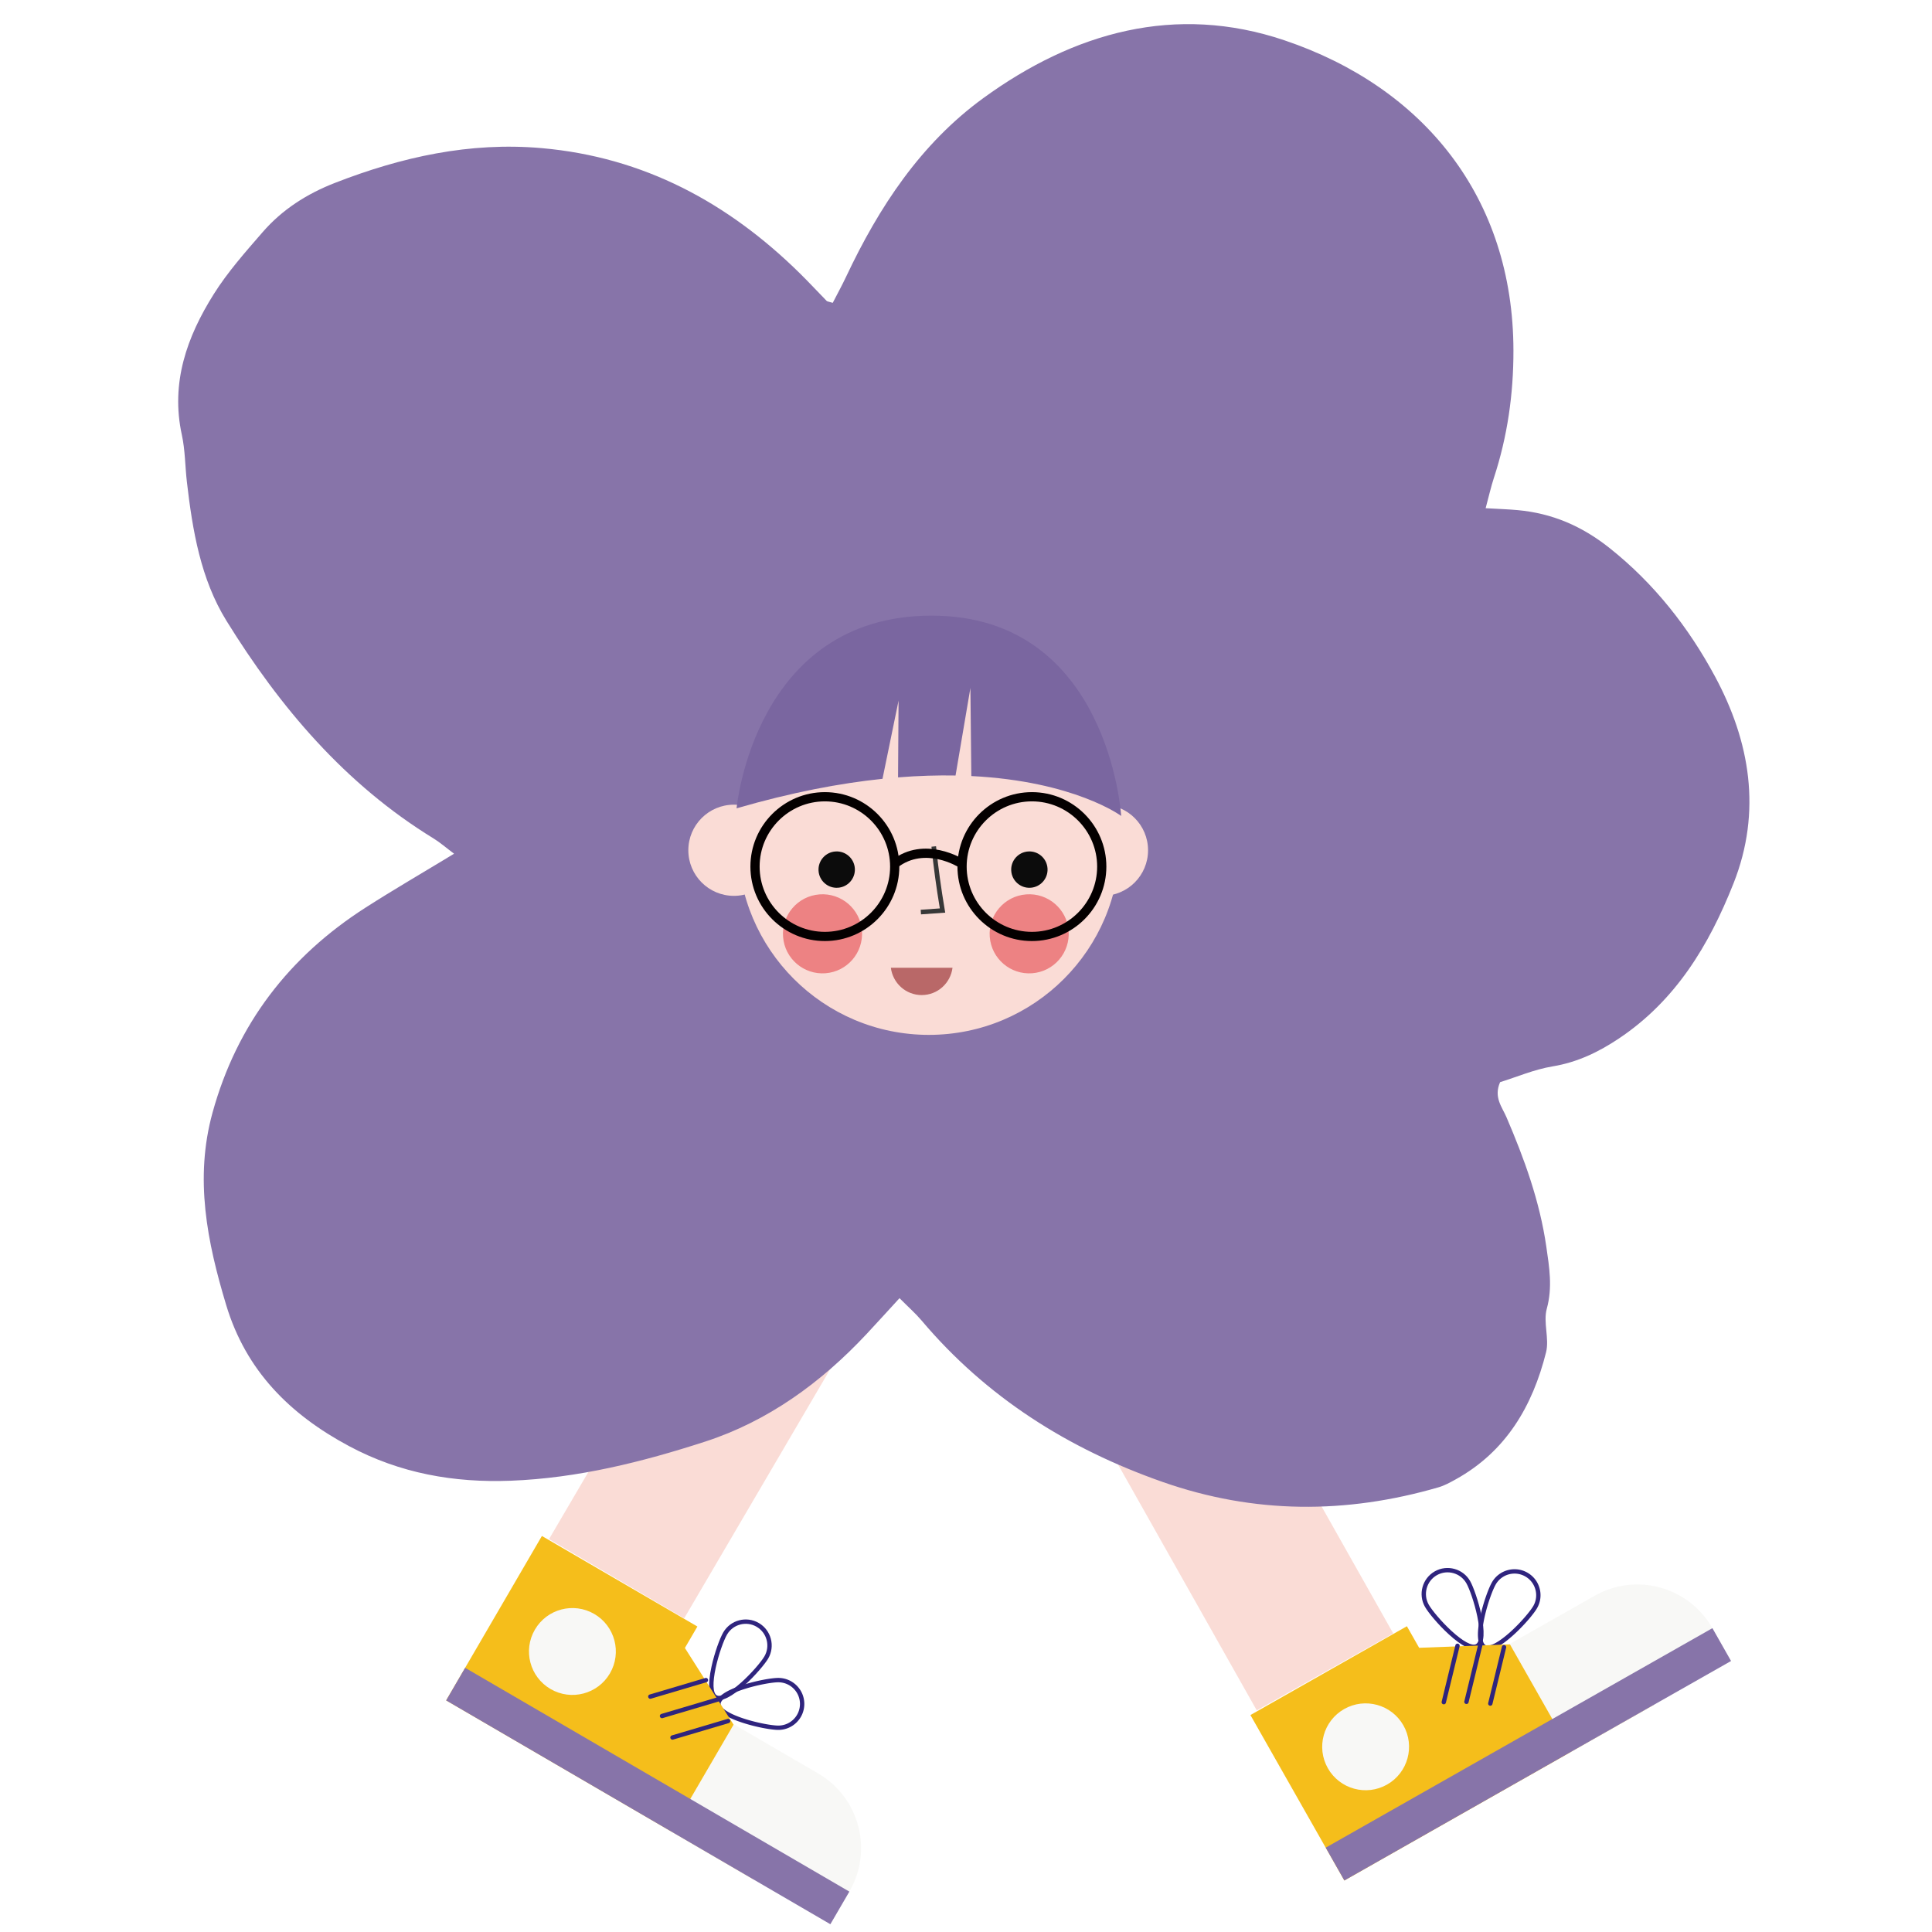 <?xml version="1.0" encoding="UTF-8"?>
<svg data-bbox="184.466 24.979 1626.533 1966.965" viewBox="0 0 2000 2000" xmlns="http://www.w3.org/2000/svg" data-type="ugc">
    <g>
        <defs>
            <clipPath id="97f26e1d-492a-4f72-a2a1-67bb15418840">
                <path d="M1144.95 820.39v214.11H777.19V820.39z"/>
            </clipPath>
        </defs>
        <path d="M1530.21 1705.93c-6.18 3.49-16.46-1.29-30.55-14.2-10.99-10.06-21.1-22.32-24.53-28.36-7.32-12.9-2.78-29.36 10.12-36.69l.06-.04c12.9-7.27 29.32-2.73 36.63 10.16 6.13 10.8 22.35 61.14 8.29 69.12h-.02Zm-42.69-75.37-.05.03c-10.74 6.1-14.52 19.8-8.43 30.55 3.18 5.61 13.13 17.63 23.65 27.27 11.79 10.8 21.25 15.88 25.3 13.6 4.04-2.3 4.53-13.03 1.3-28.7-2.88-13.97-8.1-28.68-11.28-34.29-6.09-10.73-19.76-14.51-30.5-8.45" fill="#2f247e"/>
        <path d="M1550.99 1704.42c-6.64 3.75-11.84 4.56-15.51 2.41-6.13-3.57-7.18-14.86-3.1-33.55 3.18-14.56 8.7-29.47 12.19-35.47 7.49-12.81 23.98-17.17 36.81-9.69 6.21 3.63 10.64 9.44 12.47 16.39s.84 14.2-2.78 20.41c-3.5 6-13.75 18.14-24.86 28.08-5.71 5.1-10.79 8.91-15.22 11.41m5.79-72.53a22.3 22.3 0 0 0-8.32 8.21c-3.25 5.57-8.64 20.21-11.68 34.15-3.41 15.63-3.05 26.36.97 28.7 4.02 2.35 13.53-2.63 25.46-13.29 10.63-9.52 20.72-21.42 23.97-26.99a22.2 22.2 0 0 0 2.31-16.99 22.23 22.23 0 0 0-10.38-13.65c-7.13-4.15-15.62-3.92-22.33-.14m-10.27 7.07.04-.02z" fill="#2f247e"/>
        <path fill="#fadcd6" d="m1225.334 1306.428 216.911 384.483-141.243 79.684-216.91-384.484z"/>
        <path fill="#f5be1b" d="m1456.42 1683.47 12.68 22.34 204.76-7.9 38.04 67.02-320.23 181.77-97.23-171.29z"/>
        <path d="m1650.82 1651.9-87.97 49.93 63.41 111.71 165.7-94.05-19.29-33.98c-24.37-42.93-78.92-57.98-121.85-33.61" fill="#f8f8f6"/>
        <path fill="#8774a9" d="m1772.683 1685.472 19.286 33.978-400.29 227.212-19.287-33.978z"/>
        <path d="M1519.17 1763.68a2.247 2.247 0 0 1-3.29-2.49l14.2-58.34a2.253 2.253 0 0 1 4.38 1.06l-14.2 58.34c-.15.63-.56 1.13-1.08 1.43" fill="#2f247e"/>
        <path d="M1495.71 1764.02a2.247 2.247 0 0 1-3.29-2.49l14.2-58.34a2.253 2.253 0 0 1 2.72-1.66c1.21.3 1.95 1.51 1.65 2.72l-14.2 58.35c-.15.63-.56 1.13-1.08 1.43" fill="#2f247e"/>
        <path d="M1543.86 1765.49a2.247 2.247 0 0 1-3.29-2.49l14.2-58.34a2.253 2.253 0 0 1 4.38 1.06l-14.2 58.35c-.15.63-.56 1.13-1.08 1.43" fill="#2f247e"/>
        <path d="M1374.59 1830.48c12.26 21.59 39.7 29.16 61.29 16.9 21.6-12.25 29.16-39.7 16.91-61.29-12.26-21.59-39.7-29.16-61.29-16.91-21.59 12.26-29.17 39.7-16.91 61.29" fill="#f8f8f6"/>
        <path d="M739.64 1758.84c-6.12-3.59-7.16-14.87-3.09-33.55 3.17-14.56 8.68-29.47 12.17-35.47 7.47-12.82 23.97-17.17 36.8-9.71l.06.04c12.77 7.49 17.11 23.96 9.65 36.77-6.25 10.73-41.6 50.07-55.57 41.94h-.02Zm43.66-74.8-.05-.03c-10.68-6.22-24.42-2.59-30.64 8.09-3.25 5.57-8.63 20.22-11.67 34.16-3.4 15.62-3.04 26.35.97 28.7 4.02 2.34 13.53-2.63 25.45-13.3 10.63-9.52 20.71-21.42 23.96-27 6.21-10.66 2.6-24.38-8.04-30.61" fill="#2f247e"/>
        <path d="M751.4 1776.04c-6.58-3.86-9.9-7.93-9.89-12.19 0-7.1 9.23-13.68 27.44-19.56 14.19-4.58 29.84-7.31 36.78-7.31 14.84.02 26.9 12.09 26.89 26.93 0 7.19-2.81 13.94-7.9 19.02s-11.85 7.87-19.04 7.87c-6.94 0-22.6-2.76-36.77-7.36-7.28-2.37-13.13-4.84-17.52-7.41m65.61-31.47a22.3 22.3 0 0 0-11.28-3.06c-6.45 0-21.81 2.7-35.39 7.08-15.22 4.91-24.31 10.63-24.32 15.27-.01 4.65 9.08 10.37 24.29 15.32 13.57 4.4 28.93 7.13 35.39 7.14 5.99 0 11.62-2.32 15.85-6.55 4.24-4.23 6.57-9.85 6.58-15.84 0-8.25-4.47-15.47-11.11-19.37m-11.29-5.31.04.02z" fill="#2f247e"/>
        <path fill="#fadcd6" d="m931.452 1294.41-223.189 380.874-139.917-81.99 223.19-380.874z"/>
        <path fill="#f5be1b" d="m721.93 1683.77-12.93 22.2 109.83 172.99-38.78 66.59-318.19-185.32 99.12-170.2z"/>
        <path d="m847.01 1835.9-87.41-50.91-64.65 111 164.64 95.9 19.67-33.76c24.84-42.66 10.4-97.38-32.25-122.22" fill="#f8f8f6"/>
        <path fill="#8774a9" d="m481.52 1726.515 397.727 231.669-19.664 33.76-397.728-231.669z"/>
        <path d="M684.18 1778.35a2.27 2.27 0 0 1-1.02-1.3c-.35-1.19.33-2.45 1.52-2.8l57.56-17.07c1.2-.36 2.45.33 2.8 1.52s-.33 2.45-1.52 2.8l-57.57 17.08c-.62.18-1.26.09-1.78-.22" fill="#2f247e"/>
        <path d="M672.08 1758.25a2.27 2.27 0 0 1-1.02-1.3c-.35-1.19.33-2.45 1.52-2.8l57.57-17.08c1.2-.36 2.45.33 2.8 1.52s-.33 2.45-1.52 2.8l-57.57 17.08c-.62.18-1.26.09-1.78-.22" fill="#2f247e"/>
        <path d="M695.03 1800.6a2.27 2.27 0 0 1-1.02-1.3c-.35-1.19.33-2.45 1.52-2.8l57.56-17.08c1.19-.35 2.45.33 2.8 1.52s-.33 2.45-1.52 2.8l-57.57 17.08c-.62.18-1.26.09-1.78-.22" fill="#2f247e"/>
        <path d="M553.71 1687c-12.5 21.46-5.23 48.98 16.22 61.47 21.45 12.5 48.98 5.23 61.48-16.22 12.5-21.46 5.23-48.98-16.22-61.48-21.46-12.5-48.98-5.24-61.48 16.22" fill="#f8f8f6"/>
        <path d="M1537.92 526.09c13.76.8 23.47 1.09 33.13 1.98 35.67 3.25 66.37 16.41 95.01 39.12 46.36 36.76 82.12 82.55 109.31 133.1 36.12 67.12 48.76 139.48 19.13 214.27-25.38 64.07-59.86 121.18-118.54 160.43-20.95 14.01-43.05 24.7-68.65 28.92-19.05 3.14-37.32 11.04-54.42 16.35-6.84 15.61 2.03 25.65 6.54 36.14 18.57 43.21 34.48 87.08 41.28 133.97 3.13 21.58 6.61 42.27.51 64.45-3.86 14.03 2.81 30.89-.75 45.09-13.97 55.66-41.4 102.71-93.61 131.57-5.7 3.15-11.56 6.4-17.75 8.19-95.76 27.8-190.78 27.68-285.63-5.58-97.75-34.29-182.27-87.58-249.49-167.13-6.13-7.25-13.36-13.58-22.82-23.1-12.56 13.68-23.26 25.52-34.16 37.18-46.98 50.2-102 90.21-167.08 111.32-65.05 21.1-131.98 37.84-201.15 40.48-58.72 2.24-114.52-7.53-167.36-35.78-61.48-32.86-106.8-78.17-127.27-146.05-19.72-65.36-32.97-130.96-14.13-199.23 25.26-91.56 79.16-161.47 158.52-212.3 29.2-18.7 59.22-36.11 91.5-55.7-8.08-6.06-14.35-11.59-21.36-15.89-91.46-56.1-158.83-135.63-214.33-225.37-26.65-43.1-35.07-93.5-40.88-143.61-1.88-16.22-1.76-32.84-5.22-48.7-11.78-54 5.24-101.53 33.08-145.81 14.4-22.9 32.7-43.52 50.52-64.05 20.3-23.4 45.77-39.68 74.84-51 68.9-26.85 139.53-42.55 213.93-36.02 105.79 9.28 193.26 56.5 267.86 130.08 9.29 9.16 18.14 18.76 27.28 28.09.64.65 1.94.66 6.29 2 4.41-8.58 9.41-17.67 13.83-27.03 33.94-71.98 77.16-137.73 142.04-184.91 93.81-68.23 198.94-97.87 311.69-59.84 143.9 48.54 236.89 162.46 237.09 321.2.06 45.04-6.19 88.98-20.25 131.82-3.03 9.25-5.14 18.79-8.53 31.39Z" fill="#8774a9"/>
        <path d="M1159.24 873.63c0-109.17-88.5-197.67-197.67-197.67S763.9 764.46 763.9 873.63s88.5 197.67 197.67 197.67 197.67-88.5 197.67-197.67" fill="#fadcd6"/>
        <path d="M806.94 880.19c0 26.06-21.13 47.19-47.19 47.19s-47.19-21.13-47.19-47.19S733.69 833 759.75 833s47.19 21.13 47.19 47.19m334.33 47.19c26.06 0 47.19-21.13 47.19-47.19S1167.33 833 1141.27 833s-47.19 21.13-47.19 47.19 21.13 47.19 47.19 47.19" fill="#fadcd6"/>
        <path d="m930.18 725.31-16.62 80.92c-43.93 4.58-94.16 14.03-151.04 30.54 0 0 18.15-199.46 201.9-199.46 183.74 0 196.22 207.35 196.22 207.35s-48.22-35.96-155.12-41.29l-.96-91.22-15.38 90.66c-18.27-.34-38.09.21-59.52 1.93l.53-79.44Z" fill="#7a66a0"/>
        <path d="m953.43 946.55-.34-4.76 19.83-1.41c-3.56-21.14-6.48-42.61-8.68-63.87l4.75-.49c2.28 22.03 5.33 44.28 9.07 66.15l.44 2.6-25.08 1.78Z" fill="#373838"/>
        <path fill="none" d="M1325.37 508.17v617.38H545.76V508.17z"/>
        <g clip-path="url(#97f26e1d-492a-4f72-a2a1-67bb15418840)">
            <path d="M1046.82 901.29c.59 10.38 9.49 18.31 19.87 17.72 10.37-.6 18.31-9.49 17.71-19.87-.59-10.38-9.49-18.31-19.86-17.72-10.38.6-18.32 9.49-17.72 19.87" fill="#0c0c0c"/>
            <path d="M847.35 901.29c.59 10.38 9.49 18.31 19.87 17.72 10.38-.6 18.31-9.49 17.72-19.87-.6-10.38-9.49-18.31-19.87-17.72-10.38.6-18.31 9.49-17.72 19.87" fill="#0c0c0c"/>
            <path d="M1024.58 969.78c1.71 22.55 21.38 39.44 43.92 37.73 22.55-1.72 39.44-21.38 37.73-43.93-1.71-22.54-21.38-39.43-43.92-37.72-22.55 1.71-39.44 21.38-37.73 43.92" fill="#ed8283"/>
            <path d="M810.63 969.78c1.71 22.55 21.38 39.44 43.92 37.73s39.44-21.38 37.73-43.93c-1.71-22.54-21.38-39.43-43.93-37.72-22.54 1.71-39.43 21.38-37.72 43.92" fill="#ed8283"/>
            <path d="M986.04 1001.81c-2.01 15.92-15.44 28.28-31.91 28.28-16.46 0-29.9-12.36-31.91-28.28z" fill="#b96868"/>
            <path d="M986.04 1001.81c-2.01 15.92-15.44 28.28-31.91 28.28-16.46 0-29.9-12.36-31.91-28.28z" fill="none"/>
            <path d="M1068.23 974.18c-42.5 0-77.08-34.58-77.08-77.08s34.58-77.08 77.08-77.08 77.07 34.58 77.07 77.08-34.57 77.08-77.07 77.08m0-144.61c-37.24 0-67.54 30.3-67.54 67.54s30.3 67.54 67.54 67.54 67.53-30.3 67.53-67.54-30.29-67.54-67.53-67.54" fill="#040000"/>
            <path d="M853.9 974.18c-42.5 0-77.08-34.58-77.08-77.08s34.58-77.08 77.08-77.08 77.07 34.58 77.07 77.08-34.57 77.08-77.07 77.08m0-144.61c-37.24 0-67.54 30.3-67.54 67.54s30.3 67.54 67.54 67.54 67.53-30.3 67.53-67.54-30.29-67.54-67.53-67.54" fill="#040000"/>
            <path d="M993.42 898.31c-1.45-.93-35.79-22.41-64.37-.24l-5.85-7.54c33.96-26.33 73.69-1.32 75.37-.24l-5.16 8.02 2.58-4.01-2.58 4.02Z" fill="#040000"/>
        </g>
    </g>
</svg>

